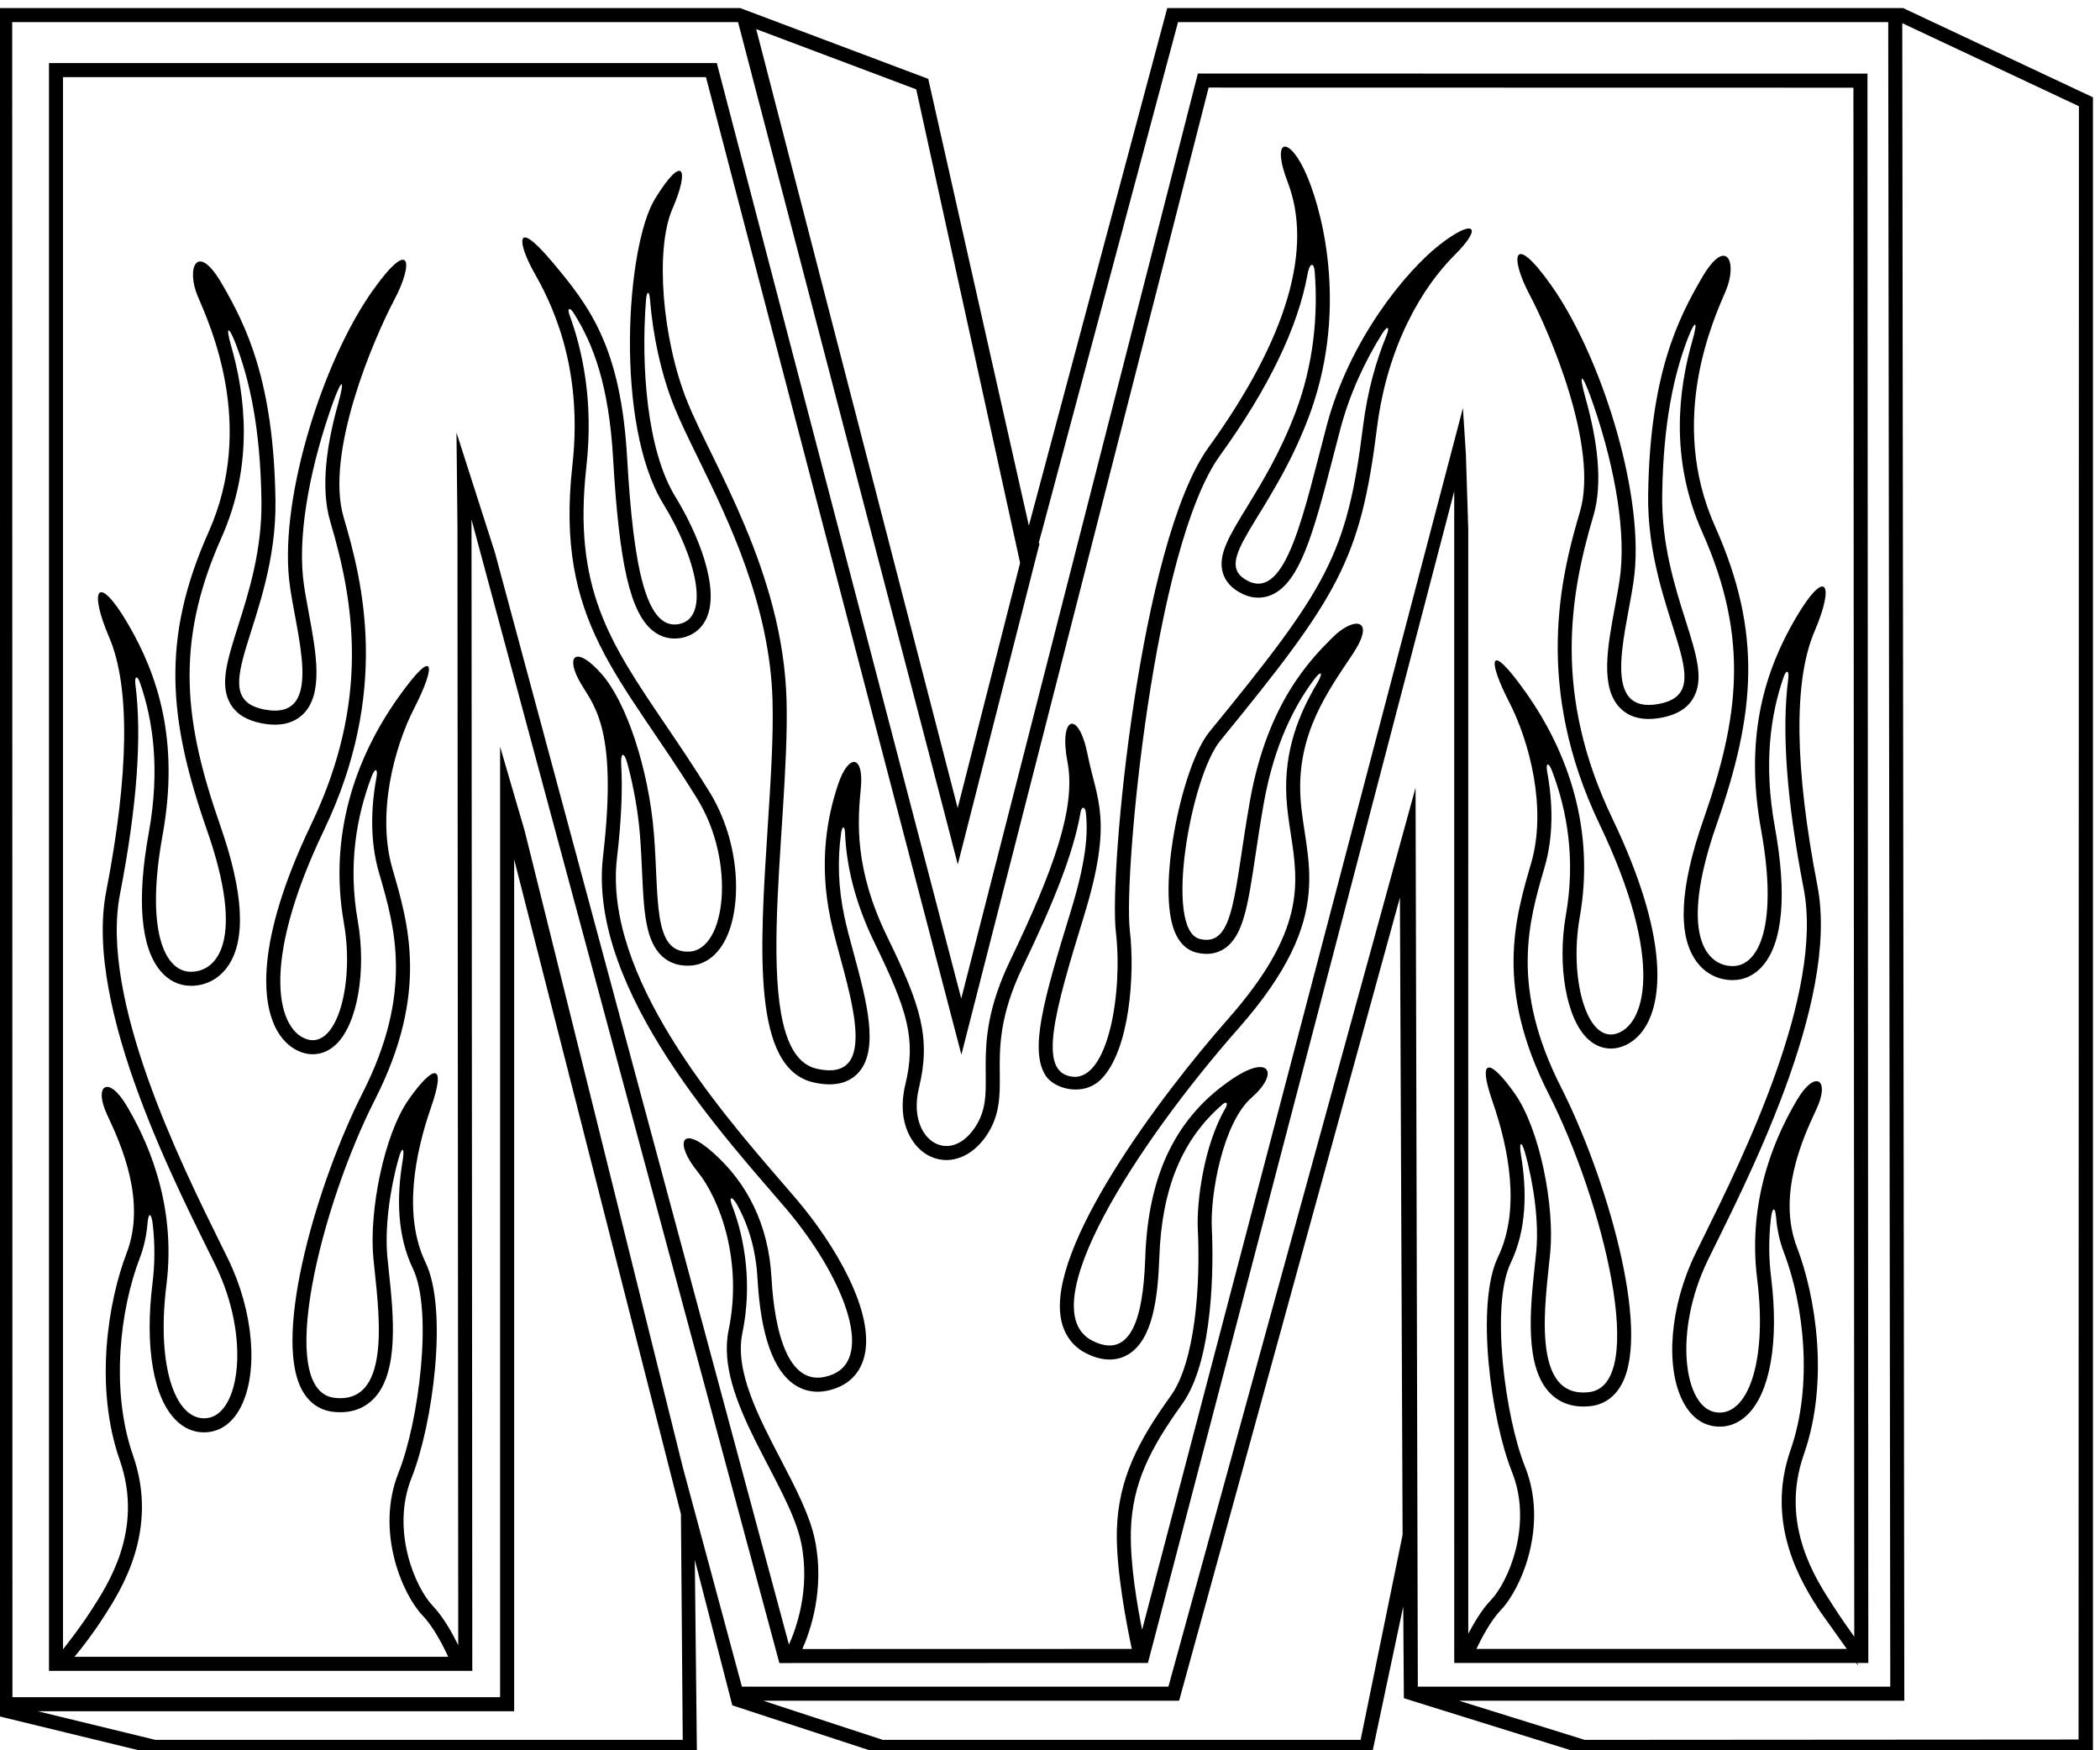 <?xml version="1.0" encoding="UTF-8" standalone="no"?>
<svg xmlns:inkscape="http://www.inkscape.org/namespaces/inkscape" xmlns:sodipodi="http://sodipodi.sourceforge.net/DTD/sodipodi-0.dtd" xmlns="http://www.w3.org/2000/svg" xmlns:svg="http://www.w3.org/2000/svg" version="1.1" id="svg1" width="485.417" height="404.499" viewBox="0 0 485.417 404.499">
  <defs id="defs1"></defs>
  <g id="g1" transform="translate(-165.917,-308.833)">
    <path id="path1" d="M 4555.11,5603.75 H 3276.14 l -240.5,-899.42 -174.86,776.41 -326.81,123.01 H 1244.38 l 0.25,-2968.05 270.13,-65.69 h 943.97 l -3.69,337.3 65.2,-252.92 257.73,-84.38 h 854 l 54.33,256.29 1.08,-159.51 310.59,-96.78 887.03,0.62 0.01,2878.07 z m -1715.24,-141.21 180.56,-822.93 -108.51,-425.89 -350.17,1353.49 z m -1322.19,-2868.13 -204.84,49.81 h 828.24 v 1480.27 l 289.86,-1137.73 3.13,-392.35 z m 2094.52,0 h -830.34 l -208.04,68.11 h 722.95 l 383.76,1395.63 4.66,-1107.37 z m 95.51,1654.62 -429.54,-1562.1 H 2536.9 l -102.61,380.78 -274.81,1105.86 -42.8,146.63 V 2668.63 h -847.56 l -0.41,2910.72 1260.82,-0.01 0.78,-0.29 357.99,-1371.44 23.8,-92 23.46,92.09 118.7,465.87 -1.61,0.41 6.56,24.05 235.66,881.31 H 4529.2 l 3.54,-2892.41 H 3711.65 Z M 4860,2595 l -858.32,-0.59 -218.59,68.11 h 774.08 L 4553.6,5577.49 4860.62,5433.21 4860,2595" style="fill:#000000;fill-opacity:1;fill-rule:nonzero;stroke:none" transform="matrix(0.133,0,0,-0.133,0,1056)"></path>
    <path id="path2" d="M 4493.12,5489.88 3329.38,5490 2918.13,3882.62 2493.3,5508.18 H 1332.64 v -2793.8 h 735.7 l -1.39,2000.8 535.08,-1987.26 640.56,0.18 532.31,2036.01 0.03,-2036.01 h 698.72 c 4.65,-6.68 3.71,-4.21 1.61,0 h 19.35 z M 1376.92,2738.77 c 10.89,13.06 30.48,37.66 49.85,67.78 l 1.91,2.97 c 28.64,44.45 95.71,148.53 50.05,279.01 -39.56,113.01 -22.68,253.62 11.59,342.84 7.69,20.04 11.89,40.34 13.52,60.4 1.62,20.05 6.8,18.8 9.12,-1.37 3.91,-34 3.88,-68.15 -0.36,-102.04 -13.94,-111.49 1.6,-200.95 41.56,-239.31 16.91,-16.24 37.36,-22.91 59.13,-19.28 15.23,2.54 36.71,12.02 52.56,42.78 31.35,60.82 22.35,166.61 -21.87,257.27 l -14.28,29.02 c -67.84,137.3 -209.02,422.99 -173.7,605.01 29.59,152.48 38.48,274.48 26.82,364.63 -1.9,14.67 3.31,16.56 8.09,2.72 22.35,-64.6 35.29,-149.61 15.11,-260.66 -21.05,-115.84 -14.07,-198.74 20.17,-239.77 14.2,-17.02 32.52,-26.01 52.99,-26.01 25.94,0 48.63,11.83 63.88,33.32 32.41,45.64 28.12,128.11 -12.73,245.11 -61.5,176.1 -80.88,314.4 2.01,500.17 56.98,127.71 41.04,249.37 17.01,332.77 -10.6,36.82 -4.22,35.59 7.82,4.25 24.15,-62.81 42.85,-146.5 44.7,-272.17 1.27,-86.14 -21.93,-159.35 -40.57,-218.16 -18.94,-59.77 -32.62,-102.96 -13.12,-135.78 10.31,-17.37 27.98,-28.27 54,-33.33 31.1,-6.05 55.45,-0.6 72.36,16.17 35.72,35.45 22.35,107.19 9.42,176.57 -4.1,22.04 -7.98,42.87 -9.79,60.31 -8.76,84.74 14.76,200.26 51.76,303.41 15.73,43.86 21.89,43.94 8.89,-2.4 -19.52,-69.56 -30.67,-145.24 -13.31,-203.64 41.42,-139.33 69.91,-310.73 -32.91,-525.5 -100.27,-209.46 -82.83,-309.94 -63.51,-351.19 11.61,-24.78 30.1,-41.49 52.07,-47.06 19.22,-4.87 38.33,0.38 53.83,14.78 37.36,34.71 53.8,127.37 38.24,215.54 -17,96.38 -2.34,181.06 24.22,250.81 5.85,15.36 11.24,13.84 8.33,-1.85 -9.96,-53.75 -11.21,-111.87 4.31,-165.31 l 1,-3.44 c 26.5,-91.21 59.47,-204.71 -29.56,-379.91 -75.91,-149.36 -157.14,-418.8 -105.46,-515.28 11.99,-22.38 30.67,-35.66 54.02,-38.41 35.45,-4.17 57.48,9.38 69.71,21.49 46.38,45.87 35.4,148.74 27.38,223.84 l -2.44,23.6 c -4.67,49.29 3.83,115.45 19.56,171.49 6.26,22.29 10.75,18.23 6.97,-4.2 -10.48,-62.25 -9.95,-129.69 17.87,-187.47 35.21,-73.13 10.09,-266.72 -24.95,-354.32 -40.98,-102.45 7.1,-212.52 41.95,-248.68 19.01,-19.72 36.04,-53.47 44.4,-71.52 z m 1265.09,13.56 c 13.92,31.44 39.31,104.46 21.77,189.63 -8.8,42.76 -33.22,89.61 -59.08,139.22 -39.62,76.03 -80.6,154.64 -67.01,220.06 17,81.91 5.45,161.33 -17.91,221.99 -6.14,15.94 0.24,16.37 8.56,1.47 20.95,-37.58 32.97,-80.49 35.66,-128.49 5.53,-98.83 27.65,-161.25 65.75,-185.52 14.7,-9.37 39.3,-17.7 73.01,-4.21 24.27,9.71 40.5,28.49 46.93,54.31 18.99,76.34 -50.98,194.01 -116.66,271.59 l -27.71,32.25 c -108.13,125.08 -309.39,357.91 -285.53,562.11 8.05,68.87 9.7,121.03 7.4,161.5 -1.33,23.35 5.21,23.02 10.56,3.27 10.72,-39.55 18.56,-82.56 21.94,-124.26 1.79,-22.16 2.77,-43.52 3.7,-64.16 3.06,-67.17 5.46,-120.22 35.02,-147.14 12.74,-11.61 28.96,-17.04 48.21,-16.12 25.01,1.19 46.59,16.65 60.77,43.52 30.01,56.84 28.14,169.11 -26.94,258.58 -26.63,43.25 -52.06,80.75 -76.66,117.01 -96.85,142.76 -160.83,237.07 -137.18,448 12.74,113.63 -6.88,202.47 -29.45,263.96 -4.34,11.82 0.7,13.44 7.26,3.12 34.46,-54.23 61.38,-126.05 68.69,-253.47 10.57,-184.12 30.03,-267.99 69.44,-299.13 14.1,-11.13 30.9,-15.35 48.6,-12.21 20.19,3.6 35.92,15.85 44.31,34.51 23.45,52.18 -14.69,146.52 -54.49,211.45 -48.64,79.37 -59.84,224.25 -50.75,341.13 1.27,16.31 5.7,17.08 6.92,1.59 5.03,-63.16 19.49,-130.7 42.38,-187.34 10.42,-25.8 24.66,-54.91 41.14,-88.62 52.72,-107.8 124.91,-255.43 129.47,-421.48 1.73,-63.27 -3.2,-139.48 -8.41,-220.17 -13.94,-215.65 -27.11,-419.35 79.95,-443.43 33.58,-7.56 59.38,-2.22 76.69,15.85 38.5,40.22 15.03,126.75 -7.66,210.44 -6.08,22.41 -11.82,43.58 -15.64,61.59 -10.56,49.81 -12.42,98 -5.72,145.74 1.7,12.17 6.25,13.24 6.8,0.27 2.11,-50.2 13.72,-114.08 51.72,-192.09 57.32,-117.66 72.11,-166.93 52.99,-245.94 -15.8,-65.22 12.08,-110.5 44.65,-124.97 33.26,-14.78 70.98,-0.51 96.1,36.33 24.23,35.54 23.86,70.61 23.48,107.75 -0.46,44.77 -1.04,100.48 39.68,185.43 51.7,107.86 88.23,195.91 100.72,269.17 1.79,10.46 8.02,10.27 9.23,-0.72 4.18,-38.19 -0.07,-86.19 -26.67,-172.68 -46.89,-152.47 -72,-240.87 -42.83,-284.94 14.84,-22.42 65.21,-36.84 96.2,-5.41 49.37,50.06 58.78,181.35 49.69,258.58 -11.32,96.27 41.78,665.86 156.49,824.69 84.94,117.6 135.76,223.21 152.5,315.97 3.44,19.07 11,21.44 12.4,3.34 5.81,-74.81 -1.73,-160.39 -33.64,-244.52 -26.5,-69.85 -58.74,-122.47 -84.64,-164.75 -30.35,-49.54 -50.41,-82.27 -41.54,-113.27 4.39,-15.33 15.48,-27.55 32.96,-36.28 22.46,-11.23 41.01,-7.29 52.62,-1.99 48.04,21.9 71.45,104.54 105.66,237.58 l 13.05,50.19 c 16.76,63.2 43.54,119.05 72.5,165.5 9.46,15.16 14.25,12.99 7.45,-3.61 -17.79,-43.49 -32.81,-95.7 -40.51,-157.3 -28.05,-224.38 -62.87,-280.86 -267.07,-530.84 -46.35,-56.74 -89.52,-259.59 -62.64,-340.6 9.82,-29.58 27.15,-39.6 39.95,-42.81 18.64,-4.65 35.11,-2.33 48.96,6.92 32.82,21.9 40.75,74.75 53.88,162.3 4.07,27.15 8.68,57.91 14.59,91.03 18.36,102.77 54.06,169.45 86.63,213.39 13.84,18.66 16.75,12.55 6.19,-5.26 -31.21,-52.7 -58.21,-116.43 -53.61,-199.04 1.2,-21.6 4.41,-42.52 7.52,-62.75 13.35,-86.91 25.96,-169.01 -109.25,-322.34 -119.1,-135.08 -314.21,-396.9 -289.97,-521.41 5.28,-27.13 20.5,-47.68 44.02,-59.44 33.94,-16.97 58.11,-10.42 72.41,-1.93 43.49,25.8 51.9,100.05 54.38,169.28 4.32,119.96 39.85,205.37 110.36,265.84 6.84,5.88 9.44,1.21 4.14,-7.86 -37.05,-63.48 -49.99,-162.35 -47.63,-209.51 4.83,-96.73 -4.57,-230.61 -47,-289.54 -55.92,-77.66 -91.09,-143.77 -93.66,-233.27 -1.96,-68.16 17.7,-167.87 25.99,-206.47 z m 1171.47,0.17 c 8.88,18.7 24.86,49.28 42.6,67.69 34.85,36.16 82.93,146.23 41.95,248.68 -35.04,87.6 -60.15,281.18 -24.95,354.31 27.83,57.79 28.35,125.23 17.87,187.48 -3.78,22.43 0.71,26.49 6.97,4.2 15.73,-56.04 24.24,-122.2 19.56,-171.5 l -2.43,-23.59 c -8.02,-75.11 -19,-177.97 27.37,-223.84 12.24,-12.11 34.26,-25.66 69.71,-21.5 23.35,2.75 42.04,16.03 54.03,38.42 51.68,96.48 -29.56,365.92 -105.46,515.28 -89.04,175.2 -56.06,288.71 -29.56,379.9 l 1,3.45 c 15.51,53.44 14.26,111.56 4.3,165.31 -2.9,15.69 2.48,17.21 8.33,1.85 26.57,-69.75 41.23,-154.43 24.22,-250.82 -15.56,-88.16 0.88,-180.83 38.24,-215.53 15.5,-14.4 34.61,-19.65 53.83,-14.78 21.98,5.57 40.47,22.29 52.07,47.06 19.32,41.25 36.76,141.73 -63.5,351.19 -102.83,214.77 -74.34,386.17 -32.92,525.5 17.36,58.4 6.21,134.08 -13.31,203.64 -13,46.34 -6.83,46.26 8.9,2.4 37,-103.16 60.52,-218.67 51.75,-303.41 -1.8,-17.45 -5.68,-38.27 -9.79,-60.31 -12.93,-69.38 -26.3,-141.12 9.42,-176.57 16.92,-16.78 41.26,-22.22 72.37,-16.17 26.02,5.06 43.68,15.96 54,33.32 19.49,32.83 5.81,76.02 -13.13,135.78 -18.64,58.82 -41.83,132.02 -40.56,218.17 1.84,125.67 20.54,209.36 44.69,272.17 12.05,31.34 18.43,32.56 7.82,-4.26 -24.02,-83.39 -39.97,-205.06 17.01,-332.77 82.9,-185.77 63.51,-324.06 2.01,-500.16 -40.85,-117 -45.14,-199.47 -12.73,-245.11 15.25,-21.49 37.95,-33.32 63.88,-33.32 20.47,0 38.8,8.99 53,26.01 34.24,41.03 41.21,123.93 20.16,239.76 -20.18,111.06 -7.23,196.07 15.11,260.66 4.79,13.84 9.99,11.96 8.1,-2.71 -11.67,-90.15 -2.77,-212.15 26.81,-364.63 35.32,-182.02 -105.85,-467.72 -173.69,-605.02 l -14.28,-29.01 c -44.23,-90.66 -53.23,-196.45 -21.88,-257.27 15.85,-30.76 37.34,-40.24 52.56,-42.78 21.77,-3.63 42.22,3.04 59.13,19.28 39.96,38.36 55.5,127.82 41.57,239.3 -4.24,33.9 -4.27,68.05 -0.36,102.05 2.31,20.17 7.5,21.42 9.12,1.36 1.63,-20.05 5.82,-40.35 13.52,-60.39 34.27,-89.22 51.14,-229.83 11.59,-342.84 -45.67,-130.48 21.4,-234.56 50.04,-279.01 l 47.62,-66.92 z m 618.5,77.14 c -27.44,42.7 -92.15,138.73 -49.45,260.73 45.11,128.88 19.64,277.68 -11.84,359.65 -34.71,90.36 9.22,188.3 33.62,240.16 24.4,51.84 -1.66,69.88 -33.2,16.99 -31.56,-52.9 -88,-165.54 -69.7,-311.94 18.3,-146.4 -17.56,-240.64 -72.46,-231.49 -54.9,9.15 -73.78,140.23 -12.78,265.28 61,125.05 229.65,445.03 190.01,649.37 -39.66,204.36 -41.84,356.41 -5.24,441.81 36.6,85.39 19.43,112.2 -32.42,23.75 -51.86,-88.45 -90.29,-202.98 -60.32,-367.88 29.96,-164.89 -3.4,-237.02 -49.15,-237.02 -45.75,0 -95.22,53.84 -28.12,245.99 67.1,192.16 80.3,332 -2.76,518.16 -83.06,186.16 -1.96,360.64 18.81,409.54 20.76,48.9 1.3,95.96 -41.4,22.76 -42.7,-73.2 -90.57,-169.64 -93.62,-377.04 -3.05,-207.4 129.23,-342.32 19.43,-363.67 -109.8,-21.35 -52.21,138.14 -43.07,226.59 15.13,146.22 -59.64,380.62 -145.28,501.3 -67.11,94.55 -71.58,48.04 -37.43,-16.36 34.16,-64.39 121.26,-265.25 87.71,-378.11 -33.55,-112.84 -80.39,-303.42 34.29,-542.99 114.69,-239.56 78.53,-351.11 27.45,-364.06 -51.08,-12.95 -80.34,98.72 -62.04,202.43 26.71,151.36 -19.14,285.98 -94.1,391.6 -67.1,94.55 -64.79,53.07 -28.82,-16.69 35.98,-69.77 66.06,-185.67 38.61,-280.22 -27.45,-94.55 -64.32,-215.15 30.24,-401.2 94.55,-186.05 174.03,-506.21 70.33,-518.41 -103.7,-12.2 -75.32,160.12 -67.51,242.39 7.81,82.28 -18.41,214.69 -61.12,275.69 -42.7,61 -66.72,66.19 -39.04,-13.41 27.68,-79.61 49.14,-187.22 9.49,-269.57 -39.65,-82.35 -12.32,-282.46 24.28,-373.96 36.6,-91.5 -6.6,-191.28 -36.86,-222.69 -15.34,-15.91 -29.22,-39.18 -39.19,-58.28 l -0.03,1919.56 -4.07,129.58 -5.17,80.87 -557.57,-2123.06 c -7.86,38.75 -21.19,113.99 -19.51,172.47 2.38,82.27 34.18,143.46 89.08,219.71 54.9,76.25 54.62,244.02 51.57,305.02 -3.05,61 20.02,184.48 68.82,227.18 48.8,42.7 32.17,76.34 -31.88,33.64 -98,-65.33 -147.36,-165.15 -152.56,-309.63 -2.55,-70.74 -12.42,-185.95 -91.5,-146.41 -109.8,54.91 77.97,344 253.35,542.89 175.37,198.89 113.89,292.79 107.78,402.59 -6.11,109.8 47.57,183.03 90.27,247.07 42.7,64.06 2.3,66.51 -34.3,29.91 -36.6,-36.6 -113.06,-112.34 -143.56,-283.14 -28.36,-158.84 -25.93,-256.25 -87.49,-240.86 -62.45,15.61 -15.83,281.25 35.67,344.3 204.06,249.81 243.57,312.77 272.38,543.25 18.3,146.4 80.86,246.79 134.32,300.11 53.46,53.33 31.64,63.62 -26.31,17.87 -57.96,-45.75 -155.6,-163.84 -195.25,-313.29 -39.65,-149.45 -69.73,-303.77 -136.83,-270.22 -67.1,33.55 38.02,106.93 105.12,283.83 67.1,176.9 28.66,345.06 -1.84,418.26 -30.5,73.2 -64.81,70.19 -34.31,-9.11 43.41,-112.85 2.32,-267.13 -137.7,-461 -118.95,-164.71 -173.14,-738.13 -160.94,-841.83 12.2,-103.7 -12.89,-258.05 -74.92,-251.63 -62.04,6.42 -32.27,111.01 19.41,279.07 51.7,168.07 22.12,201.45 6.41,280.7 -15.7,79.25 -50.31,67.04 -35.06,-12.26 15.25,-79.3 -23.47,-186.95 -99.95,-346.48 -76.47,-159.53 -15.57,-222.89 -61.32,-289.99 -45.75,-67.1 -118.14,-18.67 -96.88,69.16 21.26,87.84 3.19,143.42 -54.76,262.37 -57.95,118.95 -51.76,200.98 -46.19,258.94 5.57,57.95 -21.33,61.04 -39.63,6.15 -18.3,-54.9 -34.14,-134.11 -12.79,-234.77 21.35,-100.64 97.84,-286.46 -24.16,-259.01 -122,27.45 -46.41,417.82 -52.51,640.48 -6.1,222.64 -128.56,410.1 -172.38,518.56 -43.82,108.47 -56.48,265.03 -25.98,335.18 30.5,70.15 18.63,96.93 -30.17,17.63 -50.58,-82.18 -70.46,-391.98 14.18,-530.08 57.95,-94.55 82.68,-199.22 26.71,-209.18 -55.98,-9.96 -78.39,96.62 -89.41,288.71 -11.02,192.09 -64.24,262.78 -131.34,342.09 -67.09,79.3 -57.22,27.78 -30.45,-19.5 26.76,-47.3 86.37,-159.25 66.68,-334.88 -30.8,-274.68 85.24,-365.97 217.31,-580.52 66.78,-108.49 49.84,-261.89 -14.21,-264.94 -64.05,-3.05 -52.3,92.18 -61.45,205.03 -9.15,112.84 -47.74,228.04 -90.44,276.84 -42.7,48.8 -62.89,34.43 -40.76,-8.47 22.13,-42.89 70.2,-73.17 42.75,-308.03 -27.45,-234.84 223.07,-499.85 318.85,-612.96 95.78,-113.12 155.54,-256.98 79.29,-287.48 -76.25,-30.5 -100.14,75.63 -105.34,168.44 -5.2,92.82 -42.7,164.7 -100.65,216.56 -57.95,51.85 -67.69,16.77 -28.04,-32.03 39.65,-48.8 78.89,-156.6 54.13,-275.9 -24.77,-119.29 104.73,-265.45 126.08,-369.15 16.62,-80.74 -9.01,-150.19 -21.21,-177.08 l -510.83,1897.22 -66.96,208.96 1.68,-164.19 1.35,-1942.91 c -10.01,20.32 -26.07,49.36 -44.2,68.17 -30.27,31.41 -73.46,131.19 -36.86,222.69 36.6,91.5 63.93,291.61 24.28,373.96 -39.65,82.35 -18.19,189.97 9.49,269.57 27.68,79.6 3.65,74.41 -39.05,13.41 -42.7,-61 -68.93,-193.41 -61.12,-275.69 7.81,-82.27 36.19,-254.59 -67.51,-242.39 -103.7,12.2 -24.21,332.36 70.34,518.41 94.55,186.05 57.69,306.66 30.24,401.2 -27.45,94.55 2.63,210.46 38.6,280.22 35.97,69.76 38.28,111.24 -28.82,16.69 -74.95,-105.62 -120.81,-240.24 -94.09,-391.6 18.3,-103.7 -10.97,-215.37 -62.05,-202.42 -51.08,12.94 -87.24,124.49 27.45,364.05 114.69,239.57 67.84,430.14 34.29,543 -33.55,112.85 53.56,313.71 87.71,378.11 34.15,64.39 29.68,110.9 -37.42,16.35 -85.64,-120.67 -160.42,-355.08 -145.29,-501.3 9.15,-88.45 66.73,-247.94 -43.07,-226.59 -109.8,21.36 22.49,156.28 19.44,363.68 -3.05,207.4 -50.93,303.83 -93.63,377.03 -42.69,73.2 -62.16,26.13 -41.39,-22.76 20.76,-48.89 101.87,-223.38 18.81,-409.54 -83.06,-186.16 -69.87,-326.01 -2.77,-518.16 67.1,-192.15 17.64,-245.98 -28.11,-245.98 -45.75,0 -79.12,72.12 -49.15,237.01 29.96,164.9 -8.48,279.44 -60.32,367.88 -51.85,88.45 -69.02,61.65 -32.42,-23.75 36.6,-85.41 34.41,-237.45 -5.24,-441.8 -39.65,-204.35 129,-524.32 190,-649.37 61,-125.06 42.13,-256.14 -12.77,-265.29 -54.9,-9.15 -90.77,85.09 -72.47,231.49 18.3,146.4 -38.14,259.04 -69.69,311.94 -31.55,52.89 -57.6,34.86 -33.21,-16.99 24.4,-51.85 68.33,-149.8 33.63,-240.16 -31.49,-81.98 -56.95,-230.77 -11.84,-359.65 42.7,-122 -22.01,-218.03 -49.46,-260.73 -16.91,-26.3 -36.56,-51.99 -49.2,-67.92 v 2731.96 h 1117.42 l 420.06,-1607.33 23.89,-91.38 23.36,91.51 406.36,1589.05 1120.6,-0.22 1.46,-2691.67 c -10.37,14.37 -24.28,34.24 -38.21,55.9" style="fill:#000000;fill-opacity:1;fill-rule:nonzero;stroke:none" transform="matrix(0.133,0,0,-0.133,0,1056)"></path>
  </g>
</svg>
